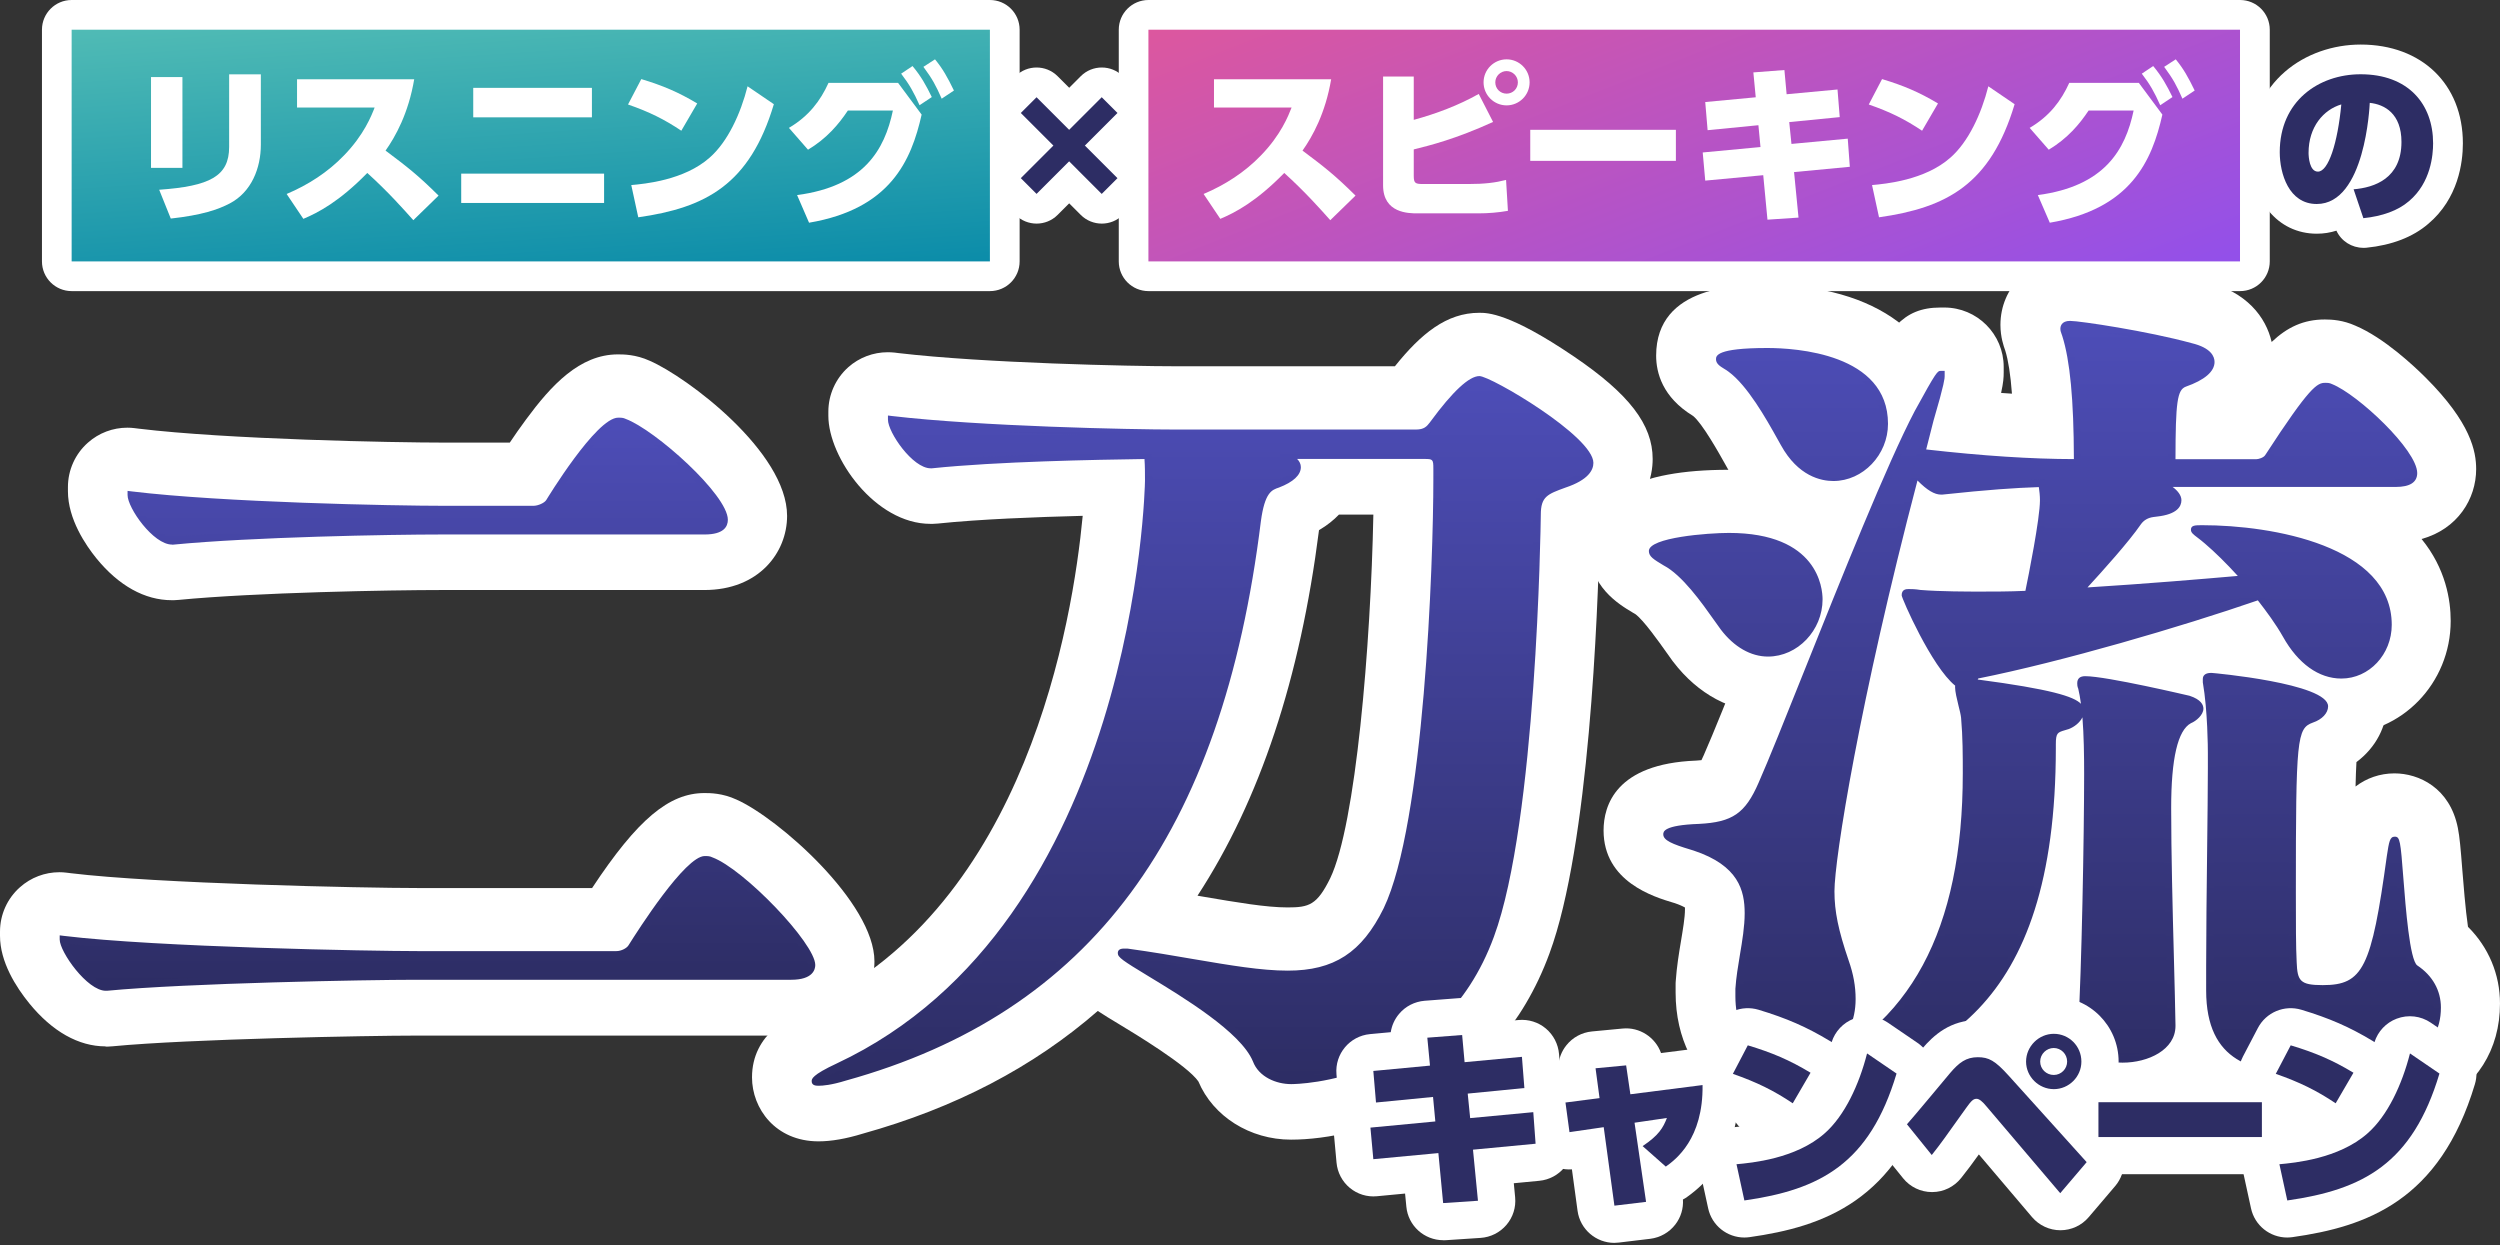 <svg width="500" height="249" viewBox="0 0 500 249" fill="none" xmlns="http://www.w3.org/2000/svg">
<rect x="0" y="0" width="500" height="249" fill="#333333" stroke="none"/>
<path d="M203.926 52.281V5.941C203.926 2.66 201.266 0 197.985 0L14.333 0C11.052 0 8.392 2.66 8.392 5.941V52.281C8.392 55.562 11.052 58.222 14.333 58.222L197.985 58.222C201.266 58.222 203.926 55.562 203.926 52.281Z" fill="white"/>
<path d="M34.177 49.667C31.771 49.667 29.587 48.212 28.667 45.939L26.35 40.176C26.023 39.374 25.889 38.513 25.934 37.666C24.909 36.597 24.285 35.156 24.285 33.567V15.417C24.285 12.135 26.944 9.476 30.226 9.476H36.509C38.291 9.476 39.88 10.248 40.965 11.496C42.034 9.951 43.831 8.941 45.851 8.941H52.193C55.475 8.941 58.134 11.6 58.134 14.883V28.933C58.134 36.493 54.629 42.865 48.762 45.954C45.138 47.84 40.846 48.984 34.845 49.638C34.623 49.667 34.415 49.667 34.192 49.667H34.177Z" fill="white"/>
<path d="M82.463 49.965C80.845 49.905 79.315 49.192 78.245 47.989L78.008 47.722C76.834 46.415 75.305 44.692 73.418 42.761C69.126 46.385 65.665 48.108 62.977 49.237C62.234 49.549 61.447 49.697 60.69 49.697C58.759 49.697 56.888 48.747 55.759 47.068L52.417 42.093C51.422 40.622 51.154 38.781 51.659 37.072C52.164 35.364 53.412 33.983 55.046 33.3C58.596 31.815 61.625 29.839 64.061 27.418H59.427C56.145 27.418 53.486 24.76 53.486 21.477V15.818C53.486 12.536 56.145 9.877 59.427 9.877H82.865C84.617 9.877 86.266 10.649 87.409 11.986C88.538 13.323 89.013 15.091 88.731 16.813C88.018 21.061 86.741 25.012 84.944 28.606C87.246 30.448 89.192 32.186 91.939 34.889C93.068 36.018 93.707 37.548 93.692 39.137C93.692 40.726 93.038 42.256 91.895 43.37L86.845 48.286C85.731 49.37 84.246 49.965 82.701 49.965C82.627 49.965 82.567 49.965 82.493 49.965H82.463Z" fill="white"/>
<path d="M92.238 46.533C88.956 46.533 86.297 43.875 86.297 40.592V34.725C86.297 31.517 88.837 28.903 92.015 28.785C90.069 27.804 88.718 25.799 88.718 23.467V17.571C88.718 14.288 91.376 11.63 94.659 11.63H118.393C121.676 11.63 124.334 14.288 124.334 17.571V23.467C124.334 25.799 122.997 27.819 121.037 28.785C124.215 28.903 126.755 31.517 126.755 34.725V40.592C126.755 43.875 124.097 46.533 120.814 46.533H92.238Z" fill="white"/>
<path d="M127.647 49.4C124.899 49.4 122.448 47.484 121.839 44.721L120.443 38.275C120.087 36.612 120.443 34.874 121.453 33.508C122.463 32.141 124.008 31.265 125.701 31.101C126.815 30.997 129.072 30.79 131.508 30.181C129.087 28.695 126.8 27.641 123.636 26.542C122.003 25.977 120.71 24.715 120.072 23.111C119.433 21.507 119.537 19.709 120.339 18.165L122.998 13.085C124.037 11.08 126.102 9.892 128.256 9.892C128.82 9.892 129.399 9.981 129.978 10.144C134.909 11.63 138.43 13.174 142.514 15.61C142.915 15.848 143.271 16.13 143.598 16.442C143.658 16.234 143.717 16.026 143.762 15.803C144.237 13.917 145.603 12.387 147.415 11.704C148.099 11.451 148.811 11.318 149.524 11.318C150.698 11.318 151.871 11.674 152.866 12.357L158.124 15.937C160.263 17.392 161.213 20.066 160.471 22.546C154.351 42.984 141.489 47.499 128.493 49.34C128.211 49.385 127.929 49.4 127.661 49.4H127.647Z" fill="white"/>
<path d="M161.795 50.484C159.463 50.484 157.295 49.103 156.344 46.904L153.953 41.379C153.211 39.671 153.314 37.711 154.235 36.092C154.859 34.993 155.795 34.146 156.909 33.626L153.3 29.497C152.141 28.16 151.621 26.393 151.904 24.64C152.186 22.888 153.225 21.358 154.755 20.467C157.295 18.967 158.944 17.08 160.265 14.14C161.231 12.016 163.34 10.649 165.687 10.649H175.92C176.217 10.337 176.544 10.055 176.915 9.817L179.202 8.288C180.212 7.604 181.371 7.278 182.515 7.278C182.723 7.278 182.945 7.278 183.153 7.307L183.792 6.891C184.787 6.253 185.901 5.941 187.015 5.941C188.738 5.941 190.446 6.684 191.604 8.109C193.52 10.441 194.679 12.506 196.134 15.521C197.441 18.194 196.565 21.417 194.085 23.066L191.634 24.7C191.07 25.071 190.446 25.353 189.807 25.517C187.297 35.661 181.713 47.202 162.79 50.41C162.464 50.469 162.122 50.499 161.795 50.499V50.484Z" fill="white"/>
<path d="M453.953 52.281V5.941C453.953 2.66 451.293 0 448.012 0L229.695 0C226.414 0 223.754 2.66 223.754 5.941V52.281C223.754 55.562 226.414 58.222 229.695 58.222L448.012 58.222C451.293 58.222 453.953 55.562 453.953 52.281Z" fill="white"/>
<path d="M265.866 49.965C264.247 49.905 262.717 49.192 261.648 47.989L261.41 47.722C260.237 46.415 258.707 44.692 256.821 42.761C252.528 46.385 249.068 48.108 246.379 49.237C245.637 49.549 244.85 49.697 244.092 49.697C242.161 49.697 240.29 48.747 239.161 47.068L235.819 42.093C234.824 40.622 234.557 38.781 235.062 37.072C235.567 35.364 236.814 33.983 238.448 33.3C241.998 31.815 245.028 29.839 247.464 27.418H242.83C239.547 27.418 236.889 24.76 236.889 21.477V15.818C236.889 12.536 239.547 9.877 242.83 9.877H266.267C268.019 9.877 269.668 10.649 270.812 11.986C271.941 13.323 272.416 15.091 272.134 16.813C271.421 21.061 270.143 25.012 268.346 28.606C270.648 30.448 272.594 32.186 275.342 34.889C276.471 36.018 277.109 37.548 277.094 39.137C277.094 40.726 276.441 42.256 275.297 43.37L270.247 48.286C269.133 49.37 267.648 49.965 266.104 49.965C266.029 49.965 265.97 49.965 265.896 49.965H265.866Z" fill="white"/>
<path d="M283.504 48.613C274.043 48.613 270.672 42.657 270.672 37.072V15.313C270.672 12.031 273.33 9.372 276.613 9.372H282.747C286.029 9.372 288.688 12.031 288.688 15.313V15.655C289.46 15.328 290.203 14.986 290.916 14.63C291.792 9.699 296.114 5.926 301.298 5.926C307.12 5.926 311.843 10.664 311.843 16.472C311.843 21.314 308.561 25.413 304.105 26.646C303.541 28.042 302.456 29.171 301.075 29.794C300.852 29.898 300.629 30.002 300.407 30.106C300.674 30.077 300.941 30.047 301.209 30.047C302.456 30.047 303.689 30.433 304.714 31.191C306.14 32.23 307.031 33.864 307.135 35.632L307.506 41.81C307.684 44.825 305.575 47.499 302.605 48.019C300.332 48.42 298.001 48.613 295.684 48.613H283.504Z" fill="white"/>
<path d="M335.176 20.021H306.05C302.769 20.021 300.109 22.681 300.109 25.962V32.171C300.109 35.452 302.769 38.112 306.05 38.112H335.176C338.457 38.112 341.117 35.452 341.117 32.171V25.962C341.117 22.681 338.457 20.021 335.176 20.021Z" fill="white"/>
<path d="M353.477 49.875C350.447 49.875 347.863 47.573 347.566 44.499L347.284 41.498L341.595 42.033C341.417 42.048 341.224 42.063 341.031 42.063C339.649 42.063 338.313 41.588 337.228 40.696C336.011 39.686 335.253 38.231 335.105 36.657L334.6 31.027C334.466 29.572 334.867 28.176 335.654 27.076C335.624 26.898 335.595 26.72 335.58 26.527L335.105 20.898C334.822 17.645 337.214 14.793 340.466 14.482L344.714 14.081C344.788 12.818 345.279 11.615 346.095 10.635C347.12 9.417 348.591 8.659 350.18 8.54L356.388 8.065C356.537 8.065 356.7 8.05 356.849 8.05C359.522 8.05 361.854 9.847 362.567 12.372L366.934 11.957C367.112 11.942 367.305 11.927 367.483 11.927C368.879 11.927 370.231 12.417 371.3 13.323C372.518 14.348 373.276 15.818 373.394 17.393L373.84 22.948C373.855 23.185 373.87 23.423 373.84 23.66C374.761 24.656 375.325 25.933 375.429 27.285L375.845 32.914C376.083 36.137 373.691 38.959 370.483 39.256L365.255 39.746L365.567 42.924C365.716 44.528 365.225 46.118 364.186 47.35C363.146 48.583 361.646 49.326 360.042 49.43L353.834 49.846C353.7 49.846 353.566 49.846 353.433 49.846L353.477 49.875Z" fill="white"/>
<path d="M375.791 49.4C373.043 49.4 370.593 47.484 369.984 44.721L368.588 38.275C368.231 36.612 368.588 34.874 369.598 33.508C370.608 32.141 372.152 31.265 373.845 31.101C374.959 30.997 377.217 30.79 379.653 30.181C377.232 28.695 374.945 27.641 371.781 26.542C370.147 25.977 368.855 24.715 368.216 23.111C367.578 21.507 367.682 19.709 368.484 18.165L371.142 13.085C372.182 11.08 374.246 9.892 376.4 9.892C376.964 9.892 377.544 9.981 378.123 10.144C383.054 11.63 386.574 13.174 390.658 15.61C391.059 15.848 391.416 16.13 391.743 16.442C391.802 16.234 391.862 16.026 391.906 15.803C392.381 13.917 393.748 12.387 395.56 11.704C396.243 11.451 396.956 11.318 397.669 11.318C398.842 11.318 400.016 11.674 401.011 12.357L406.269 15.937C408.407 17.392 409.358 20.066 408.615 22.546C402.496 42.984 389.634 47.499 376.638 49.34C376.356 49.385 376.073 49.4 375.806 49.4H375.791Z" fill="white"/>
<path d="M409.94 50.484C407.608 50.484 405.439 49.103 404.489 46.904L402.098 41.379C401.355 39.671 401.459 37.711 402.38 36.092C403.004 34.993 403.939 34.146 405.053 33.626L401.444 29.497C400.286 28.16 399.766 26.393 400.048 24.64C400.33 22.888 401.37 21.358 402.9 20.467C405.44 18.967 407.088 17.08 408.41 14.14C409.375 12.016 411.484 10.649 413.831 10.649H424.065C424.362 10.337 424.688 10.055 425.06 9.817L427.347 8.288C428.357 7.604 429.515 7.278 430.659 7.278C430.867 7.278 431.09 7.278 431.298 7.307L431.936 6.891C432.932 6.253 434.046 5.941 435.159 5.941C436.882 5.941 438.59 6.684 439.749 8.109C441.665 10.441 442.823 12.506 444.279 15.521C445.586 18.194 444.71 21.417 442.229 23.066L439.779 24.7C439.214 25.071 438.59 25.353 437.952 25.517C435.442 35.661 429.857 47.202 410.935 50.41C410.608 50.469 410.267 50.499 409.94 50.499V50.484Z" fill="white"/>
<path d="M472.659 49.563C470.357 49.563 468.247 48.227 467.282 46.132C466.079 46.519 464.772 46.741 463.361 46.741C455.504 46.741 450.023 40.028 450.023 30.433C450.023 16.293 461.148 8.912 472.139 8.912C484.363 8.912 492.576 16.858 492.576 28.666C492.576 32.498 491.67 39.686 485.655 44.766C482.58 47.41 478.407 49.029 473.268 49.548C473.075 49.563 472.867 49.578 472.674 49.578L472.659 49.563Z" fill="white"/>
<path d="M207.316 44.721C205.801 44.721 204.272 44.142 203.113 42.984L199.964 39.835C198.85 38.721 198.227 37.206 198.227 35.632C198.227 34.057 198.85 32.542 199.964 31.428L216.154 15.239C217.312 14.081 218.827 13.501 220.357 13.501C221.887 13.501 223.402 14.081 224.56 15.239L227.709 18.388C228.823 19.502 229.447 21.017 229.447 22.591C229.447 24.165 228.823 25.68 227.709 26.794L211.52 42.984C210.361 44.142 208.846 44.721 207.316 44.721Z" fill="white"/>
<path d="M220.357 44.721C218.842 44.721 217.312 44.142 216.154 42.984L199.964 26.794C198.85 25.68 198.227 24.165 198.227 22.591C198.227 21.017 198.85 19.502 199.964 18.388L203.113 15.239C204.272 14.081 205.786 13.501 207.316 13.501C208.846 13.501 210.361 14.081 211.52 15.239L227.709 31.428C228.823 32.542 229.447 34.057 229.447 35.632C229.447 37.206 228.823 38.721 227.709 39.835L224.56 42.984C223.402 44.142 221.887 44.721 220.357 44.721Z" fill="white"/>
<path d="M34.35 120.039C28.958 120.039 23.745 117.143 19.289 111.677C17.165 109.063 13.586 103.835 13.586 98.25V97.419C13.586 94.017 15.041 90.779 17.581 88.537C19.765 86.591 22.572 85.537 25.468 85.537C25.943 85.537 26.419 85.566 26.894 85.626L27.726 85.73C45.266 87.868 78.759 88.522 88.977 88.522H101.958C102.909 87.096 104.023 85.492 105.226 83.873C110.216 77.115 115.905 70.877 123.584 70.877C124.668 70.877 127.134 70.877 129.941 72.154C137.397 75.392 157.418 90.379 157.418 103.181C157.418 110.548 151.744 118.004 140.887 118.004H88.294C78.224 118.004 51.029 118.495 35.731 119.98C35.419 120.01 35.107 120.024 34.81 120.039C34.81 120.039 34.424 120.039 34.35 120.039Z" fill="white"/>
<path d="M21.105 209.274C15.729 209.274 10.456 206.303 5.882 200.704C3.193 197.407 0 192.387 0 187.158V186.327C0 182.925 1.456 179.687 3.995 177.445C6.179 175.499 8.986 174.444 11.882 174.444C12.357 174.444 12.833 174.474 13.308 174.534L14.14 174.638C31.205 176.717 72.688 177.608 83.546 177.608H118.419C127.509 163.855 133.821 158.612 140.891 158.612C141.99 158.612 144.471 158.612 147.307 159.919C155.61 163.602 174.889 180.519 174.889 192.283C174.889 199.649 169.155 207.12 158.194 207.12H83.04C74.099 207.12 37.755 207.789 22.516 209.259C22.204 209.289 21.893 209.304 21.581 209.319C21.581 209.319 21.195 209.319 21.12 209.319L21.105 209.274Z" fill="white"/>
<path d="M163.71 228.27C155.066 228.27 150.402 221.676 150.402 215.482C150.402 206.689 158.126 203.095 162.27 201.149C205.282 180.994 214.565 124.153 216.541 103.166C207.273 103.404 195.94 103.835 187.563 104.711C187.222 104.741 186.88 104.771 186.553 104.771C186.553 104.771 186.167 104.771 186.093 104.771C175.013 104.771 165.671 91.492 165.671 83.16V82.328C165.671 78.942 167.126 75.704 169.651 73.446C171.835 71.501 174.657 70.446 177.553 70.446C178.013 70.446 178.474 70.476 178.934 70.52L179.766 70.624C196.816 72.629 226.314 73.253 235.121 73.253H278.981C284.209 66.733 289.318 62.559 295.853 62.559C297.502 62.559 301.898 62.559 314.775 71.293C325.826 78.793 330.534 84.927 330.534 91.804C330.534 94.983 329.435 102.364 319.929 106.791C319.573 122.267 317.85 169.142 309.904 190.663C299.136 220.072 272.342 227.929 258.202 227.929C249.974 227.929 242.622 223.28 239.681 216.299C237.498 213.106 227.041 206.779 223.566 204.684C222.155 203.838 220.803 203.021 219.556 202.189C206.634 213.447 190.979 221.602 172.518 226.741C169.235 227.751 166.265 228.27 163.71 228.27ZM240.706 179.346C247.434 180.489 253.226 181.485 257.519 181.485C261.811 181.485 263.4 181.009 266.044 175.647C271.168 164.968 274.154 129.055 274.673 102.914H267.797C266.742 104.013 265.435 105.068 263.801 106.033C260.029 135.709 251.979 160.008 239.503 179.138C239.919 179.212 240.32 179.271 240.706 179.346Z" fill="white"/>
<path d="M366.594 107.325C357.98 107.325 350.375 102.469 345.697 94.017L345.014 92.799C343.87 90.75 340.439 84.616 338.597 83.175L338.568 83.16C332.493 79.432 331.23 74.56 331.23 71.129C331.23 56.975 347.88 56.975 353.361 56.975C375.253 56.975 389.393 67.594 389.393 84.022C389.393 96.869 379.16 107.34 366.594 107.34V107.325Z" fill="white"/>
<path d="M353.522 142.437C346.304 142.437 339.605 138.858 334.659 132.382C334.615 132.337 334.585 132.278 334.54 132.233C334.124 131.669 333.649 131.001 333.129 130.258C331.897 128.52 328.659 123.931 327.04 122.802C326.876 122.713 326.713 122.624 326.55 122.52C323.713 120.826 317.816 117.292 317.816 109.464C317.816 99.171 327.203 93.958 345.709 93.958C369.875 93.958 376.321 109.791 376.321 119.133C376.321 131.981 366.087 142.452 353.522 142.452V142.437Z" fill="white"/>
<path d="M461.069 225.731C434.795 225.731 429.27 210.284 429.27 197.332V192.416C429.27 185.762 429.374 176.999 429.463 169.261V169.097C429.537 162.636 429.612 156.695 429.612 152.893V149.833C429.612 147.323 429.433 141.561 428.78 137.729C428.676 137.12 428.616 136.511 428.602 135.902C428.602 135.902 428.602 135.144 428.602 135.07C428.602 127.584 434.468 121.94 442.251 121.94C443.528 121.94 450.301 122.653 456.198 123.767C462.554 124.97 477.437 127.777 477.437 140.506C477.437 145.259 475.135 149.551 471.288 152.418C471.213 153.74 471.154 155.388 471.109 157.304C473.293 155.626 475.996 154.675 478.892 154.675C483.749 154.675 489.987 157.542 491.576 165.607C491.933 167.434 492.126 169.632 492.467 174.028C492.646 176.227 493.091 181.989 493.596 185.361C497.71 189.46 499.998 194.867 499.998 200.704C499.998 209.957 495.349 217.309 486.898 221.408C480.853 224.349 472.639 225.716 461.084 225.716L461.069 225.731Z" fill="white"/>
<path d="M357.935 229.622C351.222 229.622 345.801 225.122 344.672 219.017C339.102 214.799 335.122 207.878 335.122 198.506V196.976C335.122 196.709 335.122 196.441 335.152 196.174C335.345 193.352 335.79 190.649 336.191 188.257C336.577 185.911 336.993 183.519 336.993 181.886C336.993 181.737 336.993 181.618 336.993 181.499C336.637 181.292 335.983 180.98 334.944 180.623L334.691 180.549C330.815 179.39 320.715 176.36 320.715 166.097C320.715 161.136 323.121 152.745 339.221 152.121C339.667 152.091 340.023 152.061 340.29 152.032C340.424 151.779 340.573 151.453 340.751 151.037C342.652 146.744 345.875 138.664 349.618 129.307L349.737 129.025C357.252 110.236 366.594 86.858 372.372 75.882C372.402 75.823 372.431 75.763 372.461 75.704C377.645 66.243 380.244 61.505 388.116 61.505H388.858C395.423 61.505 400.74 66.822 400.74 73.387V74.471C400.74 75.481 400.681 76.476 400.22 78.585C400.948 78.645 401.676 78.689 402.389 78.734C402.107 74.961 401.661 72.095 401.067 70.164L401.022 70.03C400.77 69.317 400.087 67.461 400.087 64.98C400.087 57.42 406.147 51.509 413.9 51.509C417.449 51.509 432.168 53.871 441.139 56.321C449.338 58.326 453.199 63.436 454.328 68.397C457.447 65.441 460.715 63.896 464.963 63.896C466.433 63.896 468.616 64.03 471.097 65.144C476.815 67.565 482.83 73.224 485.177 75.57C494.192 84.586 495.232 90.304 495.232 93.824C495.232 99.795 491.504 105.81 484.315 107.801C489.143 113.712 490.138 119.995 490.138 124.183C490.138 136.659 480.29 146.819 468.186 146.819C462.393 146.819 456.972 144.591 452.472 140.491C452.472 140.655 452.472 140.818 452.472 140.981C452.472 146.165 449.605 150.339 446.07 152.923C446.026 154.928 446.026 157.75 446.026 160.839C446.026 169.677 446.323 181.321 446.56 190.664V191.406C446.709 196.248 446.813 200.645 446.872 204.046C446.872 204.105 446.872 204.417 446.872 204.417C446.872 215.393 437.218 223.651 424.415 223.651C414.048 223.651 406.132 217.859 404.142 209.378C393.314 220.547 378.907 225.582 363.951 228.775C362.346 229.162 360.074 229.592 357.92 229.592L357.935 229.622Z" fill="white"/>
<path d="M197.98 5.941H14.328V52.281H197.98V5.941Z" fill="url(#paint0_linear_2016_1724)"/>
<path d="M36.486 33.567H30.203V15.418H36.486V33.567ZM52.17 28.919C52.17 33.627 50.299 38.395 45.962 40.682C43.615 41.915 40.362 43.029 34.154 43.712L31.837 37.949C41.937 37.236 45.828 35.261 45.828 29.394V14.868H52.17V28.919Z" fill="white"/>
<path d="M82.845 15.833C81.686 22.695 79.087 27.329 77.112 30.121C81.478 33.389 83.662 35.097 87.716 39.122L82.666 44.038C80.691 41.825 77.617 38.35 73.458 34.592C67.829 40.355 63.596 42.538 60.67 43.771L57.328 38.795C61.62 36.983 65.586 34.428 68.794 31.087C72.79 26.987 74.29 23.14 74.928 21.507H59.407V15.848H82.845V15.833Z" fill="white"/>
<path d="M120.818 34.726V40.592H92.242V34.726H120.818ZM118.383 17.571V23.467H94.648V17.571H118.383Z" fill="white"/>
<path d="M136.281 26.156C132.864 23.869 129.909 22.398 125.602 20.898L128.26 15.818C132.553 17.11 135.701 18.447 139.444 20.69L136.266 26.141L136.281 26.156ZM126.255 37.013C128.884 36.776 136.83 36.062 141.939 31.518C145.519 28.384 148.118 22.784 149.514 17.259L154.772 20.839C149.96 36.909 141.167 41.543 127.651 43.459L126.255 37.013Z" fill="white"/>
<path d="M159.404 39.018C172.771 37.251 176.93 29.973 178.579 22.101H169.578C167.736 24.863 165.39 27.656 161.602 29.943L157.785 25.576C161.78 23.23 164.097 20.125 165.702 16.576H179.618L184.327 22.918C182.247 32.127 178.089 41.781 161.81 44.543L159.419 39.018H159.404ZM182.5 13.204C184.238 15.284 185.233 17.096 186.361 19.413L183.911 21.046C182.723 18.388 181.891 16.917 180.227 14.734L182.515 13.204H182.5ZM187 11.867C188.574 13.783 189.495 15.447 190.787 18.105L188.337 19.739C187.178 17.11 186.495 15.818 184.683 13.368L187 11.867Z" fill="white"/>
<path d="M448.001 5.941H229.684V52.281H448.001V5.941Z" fill="url(#paint1_linear_2016_1724)"/>
<path d="M266.235 15.833C265.077 22.695 262.478 27.329 260.502 30.121C264.869 33.389 267.052 35.097 271.107 39.122L266.057 44.038C264.082 41.825 261.007 38.35 256.849 34.592C251.219 40.355 246.987 42.538 244.061 43.771L240.719 38.795C245.011 36.983 248.977 34.428 252.185 31.087C256.18 26.987 257.68 23.14 258.319 21.507H242.798V15.848H266.235V15.833Z" fill="white"/>
<path d="M282.751 23.972C287.252 22.74 291.692 21.076 295.747 18.789L298.614 24.388C291.143 27.804 286.034 29.067 282.751 29.884V35.171C282.751 36.701 283.093 36.805 284.727 36.805H293.668C296.935 36.805 299.059 36.538 301.213 35.988L301.584 42.167C299.639 42.508 297.663 42.672 295.688 42.672H283.509C281.771 42.672 276.617 42.672 276.617 37.072V15.313H282.751V23.972ZM305.921 16.472C305.921 19.026 303.842 21.076 301.317 21.076C298.792 21.076 296.713 19.026 296.713 16.472C296.713 13.917 298.792 11.867 301.317 11.867C303.842 11.867 305.921 13.917 305.921 16.472ZM299.059 16.472C299.059 17.734 300.054 18.729 301.317 18.729C302.579 18.729 303.575 17.734 303.575 16.472C303.575 15.209 302.52 14.214 301.317 14.214C300.114 14.214 299.059 15.209 299.059 16.472Z" fill="white"/>
<path d="M335.177 25.963V32.171H306.051V25.963H335.177Z" fill="white"/>
<path d="M367.5 17.868L367.946 23.423L357.846 24.418L358.292 28.785L369.55 27.73L369.966 33.359L358.812 34.414L359.703 43.518L353.494 43.934L352.648 35.038L341.048 36.122L340.543 30.493L352.098 29.408L351.682 25.042L341.523 26.037L341.048 20.408L351.148 19.457L350.672 14.481L356.881 14.006L357.326 18.848L367.53 17.898L367.5 17.868Z" fill="white"/>
<path d="M384.433 26.156C381.017 23.869 378.061 22.398 373.754 20.898L376.412 15.818C380.705 17.11 383.854 18.447 387.596 20.69L384.418 26.141L384.433 26.156ZM374.407 37.013C377.036 36.776 384.982 36.062 390.092 31.518C393.671 28.384 396.27 22.784 397.666 17.259L402.924 20.839C398.112 36.909 389.319 41.543 375.804 43.459L374.407 37.013Z" fill="white"/>
<path d="M407.553 39.018C420.92 37.251 425.079 29.973 426.727 22.101H417.727C415.885 24.863 413.538 27.656 409.751 29.943L405.934 25.576C409.929 23.23 412.246 20.125 413.85 16.576H427.767L432.475 22.918C430.396 32.127 426.237 41.781 409.959 44.543L407.567 39.018H407.553ZM430.633 13.204C432.371 15.284 433.366 17.096 434.495 19.413L432.044 21.046C430.856 18.388 430.024 16.917 428.361 14.734L430.648 13.204H430.633ZM435.149 11.867C436.723 13.783 437.644 15.447 438.936 18.105L436.485 19.739C435.327 17.11 434.644 15.818 432.832 13.368L435.149 11.867Z" fill="white"/>
<path d="M470.713 37.859C474.946 37.518 480.292 35.647 480.292 28.384C480.292 22.725 476.921 20.883 473.95 20.571C473.921 21.254 473.03 40.8 463.346 40.8C457.746 40.8 455.949 34.696 455.949 30.433C455.949 20.229 463.732 14.853 472.124 14.853C481.644 14.853 486.62 20.794 486.62 28.666C486.62 30.983 486.174 36.538 481.807 40.221C479.594 42.137 476.416 43.251 472.673 43.637L470.727 37.874L470.713 37.859ZM461.712 30.567C461.712 31.354 461.89 34.325 463.583 34.325C465.692 34.325 467.534 28.591 468.262 20.883C464.712 21.938 461.712 25.354 461.712 30.567Z" fill="#2D2D64"/>
<path d="M162.31 192.998C162.31 194.023 161.464 195.211 158.241 195.211H83.084C73.251 195.211 37.114 195.895 21.34 197.41H21.176C17.953 197.41 12.695 190.117 12.695 187.904C30.846 190.102 73.43 190.963 83.604 190.963H123.306C124.494 190.963 125.846 190.28 126.366 189.434C128.059 186.716 137.565 171.967 140.952 171.967C141.457 171.967 141.798 171.967 142.14 172.13C148.586 174.506 162.325 189.27 162.325 192.998H162.31ZM144.828 103.94C144.828 105.128 143.982 106.138 140.922 106.138H88.327C78.494 106.138 50.333 106.643 34.544 108.173H34.381C31.158 108.173 26.241 101.222 26.241 99.009C44.392 101.222 78.836 101.89 89.01 101.89H106.656C107.844 101.89 109.374 101.207 109.879 100.36C111.409 97.642 120.232 84.245 123.618 84.245C124.123 84.245 124.465 84.245 124.806 84.408C130.748 86.621 144.828 99.335 144.828 103.91V103.94Z" fill="url(#paint2_linear_2016_1724)"/>
<path d="M21.161 198.153C17.433 198.153 11.938 190.355 11.938 187.904V187.072L12.769 187.176C31.306 189.434 74.276 190.221 83.589 190.221H123.291C124.212 190.221 125.341 189.672 125.712 189.048C127.584 186.062 137.045 171.209 140.936 171.209C141.486 171.209 141.961 171.209 142.451 171.462C148.749 173.779 163.053 188.691 163.053 192.999C163.053 193.89 162.577 195.954 158.24 195.954H83.084C73.697 195.954 37.307 196.623 21.399 198.153H21.161ZM13.631 188.766C14.581 191.291 18.71 196.667 21.161 196.667H21.325C37.203 195.123 73.667 194.469 83.069 194.469H158.225C160.305 194.469 161.553 193.92 161.553 192.999C161.553 189.597 148.051 175.116 141.857 172.828C141.605 172.709 141.397 172.709 140.922 172.709C138.798 172.709 132.143 181.532 126.96 189.835C126.321 190.904 124.732 191.706 123.276 191.706H83.574C74.409 191.706 32.732 190.934 13.616 188.766H13.631ZM34.395 108.916C30.652 108.916 25.513 101.593 25.513 99.009V98.177L26.345 98.281C44.406 100.479 78.613 101.163 89.025 101.163H106.67C107.621 101.163 108.898 100.583 109.255 100.004C109.344 99.856 119.236 83.532 123.633 83.532C124.182 83.532 124.657 83.532 125.148 83.785C131.015 85.968 145.571 98.95 145.571 103.955C145.571 105.307 144.769 106.896 140.922 106.896H88.327C78.078 106.896 50.333 107.401 34.618 108.931H34.38L34.395 108.916ZM27.192 99.871C28.098 102.336 31.959 107.431 34.395 107.431H34.559C50.258 105.901 78.063 105.396 88.342 105.396H140.936C144.1 105.396 144.1 104.297 144.1 103.94C144.1 99.841 130.406 87.29 124.568 85.121C124.316 85.003 124.108 85.003 123.633 85.003C120.944 85.003 112.671 96.945 110.532 100.747C109.819 101.935 107.977 102.648 106.656 102.648H89.01C78.761 102.648 45.565 101.994 27.177 99.885L27.192 99.871Z" fill="url(#paint3_linear_2016_1724)"/>
<path d="M256.059 91.048C258.094 91.39 259.46 92.4 259.46 93.424C259.46 94.776 257.767 95.964 255.554 96.811C254.024 97.316 252.331 97.836 251.484 104.104C244.355 161.778 221.63 200.797 169.035 215.382C166.317 216.229 164.624 216.407 163.777 216.407C163.272 216.407 163.094 216.407 163.094 216.244C163.094 215.739 165.129 214.55 167.668 213.362C224.496 186.731 229.754 107.163 229.754 96.142C229.754 94.271 229.754 92.578 229.591 91.048C218.733 91.211 199.395 91.553 186.339 92.919H186.175C183.116 92.919 178.378 86.132 178.378 83.933C195.681 85.968 225.536 86.651 235.205 86.651H283.211C285.245 86.651 285.929 85.805 286.597 84.958C287.102 84.275 293.043 75.972 295.925 75.972C298.138 75.972 317.982 87.84 317.982 92.593C317.982 94.123 316.452 95.652 312.887 96.841C309.159 98.192 307.451 98.876 307.451 102.945C307.287 116.179 305.758 166.397 298.123 187.087C288.617 213.035 264.704 216.095 258.257 216.095C255.376 216.095 252.316 214.743 251.306 212.025C247.578 203.039 224.333 192.182 224.333 190.652C224.333 190.489 224.496 190.489 224.838 190.489H225.521C238.919 192.36 249.271 194.9 257.589 194.9C265.907 194.9 272.516 192.018 277.433 182.008C285.75 164.704 287.444 110.936 287.444 95.831V93.796C287.444 91.583 287.102 91.078 284.904 91.078H256.059V91.048Z" fill="url(#paint4_linear_2016_1724)"/>
<path d="M163.762 217.15C163.272 217.15 162.336 217.15 162.336 216.244C162.336 215.813 162.336 215.026 167.341 212.694C227.318 184.577 228.997 97.019 228.997 96.142C228.997 94.598 228.997 93.127 228.893 91.805C219 91.954 199.528 92.296 186.383 93.662H186.131C182.521 93.662 177.59 86.473 177.59 83.933V83.102L178.422 83.206C195.993 85.27 226.16 85.909 235.161 85.909H283.166C284.844 85.909 285.349 85.285 285.973 84.483L286.092 84.32C290.533 78.274 293.83 75.215 295.88 75.215C298.152 75.215 318.679 87.26 318.679 92.578C318.679 93.989 317.714 95.979 313.08 97.524C309.5 98.831 308.163 99.306 308.163 102.93C308.134 105.44 307.287 164.303 298.791 187.325C288.112 216.481 259.445 216.823 258.227 216.823C255.272 216.823 251.751 215.412 250.578 212.263C248.157 206.426 236.616 199.445 229.739 195.271C224.496 192.093 223.56 191.469 223.56 190.622C223.56 190.013 223.976 189.716 224.808 189.716H225.491C230.348 190.385 234.804 191.142 238.725 191.825C245.974 193.058 252.242 194.127 257.544 194.127C266.812 194.127 272.368 190.518 276.734 181.651C284.844 164.778 286.671 112.704 286.671 95.801V93.766C286.671 91.88 286.582 91.79 284.874 91.79H259.43C259.906 92.266 260.173 92.83 260.173 93.424C260.173 94.999 258.658 96.41 255.791 97.509C254.366 97.984 252.969 98.445 252.182 104.208C244.429 166.991 218.065 202.549 169.198 216.11C166.287 217.016 164.534 217.15 163.747 217.15H163.762ZM230.259 90.29L230.333 90.959C230.512 92.533 230.512 94.271 230.512 96.128C230.512 97.019 228.803 185.513 167.995 214.016C166.673 214.639 165.693 215.159 165.009 215.56C165.886 215.442 167.133 215.189 168.812 214.669C217.04 201.287 243.062 166.13 250.741 104C251.573 97.806 253.222 96.796 255.272 96.113C257.396 95.296 258.703 94.256 258.703 93.409C258.703 92.919 257.737 92.073 255.925 91.761L256.044 90.29H284.889C287.696 90.29 288.171 91.36 288.171 93.751V95.786C288.171 112.778 286.315 165.149 278.086 182.29C273.437 191.751 267.496 195.598 257.574 195.598C252.138 195.598 245.825 194.514 238.502 193.266C234.789 192.627 230.616 191.914 226.174 191.291C227.244 192.018 228.907 193.014 230.526 193.994C238.027 198.539 249.36 205.386 251.989 211.713C252.925 214.224 255.806 215.323 258.257 215.323C259.43 215.323 287.102 214.996 297.425 186.805C305.831 164.006 306.678 105.396 306.708 102.915C306.708 98.266 308.936 97.464 312.619 96.128C315.545 95.147 317.224 93.855 317.224 92.578C317.224 88.508 298.152 76.789 295.91 76.7C294.781 76.7 291.929 78.928 287.31 85.211L287.176 85.404C286.463 86.295 285.587 87.394 283.195 87.394H235.19C226.338 87.394 197.033 86.77 179.283 84.795C180.145 87.305 183.977 92.192 186.175 92.192H186.339C199.781 90.795 219.906 90.484 229.591 90.32H230.259V90.29Z" fill="url(#paint5_linear_2016_1724)"/>
<path d="M363.78 119.877C363.78 125.477 359.205 130.572 353.606 130.572C350.724 130.572 347.501 129.042 344.783 125.477C342.407 122.254 337.654 114.783 333.079 112.421C331.386 111.411 330.539 110.891 330.539 110.223C330.539 108.871 338.515 107.342 345.808 107.342C363.112 107.342 363.795 117.857 363.795 119.892L363.78 119.877ZM416.018 142.276C416.018 143.464 414.83 144.652 413.479 145.157C411.444 145.84 410.419 145.662 410.419 148.885V149.569C410.419 200.128 389.209 211.312 361.226 217.254C359.874 217.595 358.686 217.759 358.002 217.759C357.497 217.759 357.156 217.595 357.156 217.417C357.156 216.912 358.181 216.229 360.542 215.219C382.079 206.396 393.278 187.399 393.278 154.663C393.278 151.098 393.278 147.37 392.937 143.464C392.773 141.934 391.749 138.889 391.749 137.359C391.749 137.196 391.912 137.018 391.912 136.854C387.337 133.795 381.054 119.387 381.054 119.046C381.054 118.541 381.218 118.541 381.738 118.541C382.257 118.541 382.926 118.541 383.951 118.704C388.02 119.046 393.783 119.046 396.16 119.046C398.878 119.046 402.101 119.046 405.666 118.882C406.008 117.352 408.726 104.118 408.726 100.049C408.726 98.861 408.562 97.672 408.384 96.662C403.126 96.826 397.868 97.167 388.362 98.192H388.199C386.669 98.192 384.812 96.499 383.104 94.627C371.058 140.256 366.142 172.16 366.142 178.264C366.142 182.512 366.989 186.404 369.023 192.345C370.033 195.227 370.375 197.603 370.375 199.816C370.375 208.297 363.765 212.025 359.012 212.025C353.413 212.025 347.813 207.956 347.813 199.296V197.766C348.155 192.85 349.685 187.414 349.685 182.661C349.685 177.061 347.65 172.308 338.99 169.427C337.966 169.085 333.391 167.897 333.391 166.887C333.391 166.382 335.084 165.699 339.837 165.535C346.447 165.194 349.506 163.501 352.388 156.876C358.151 143.82 375.291 98.356 383.609 82.582C386.491 77.324 387.857 74.947 388.184 74.947V75.289C388.184 76.135 387.337 79.359 385.986 83.933L384.292 90.558C397.526 92.088 407.359 92.593 414.994 92.593H415.499C415.499 78.349 414.474 71.219 413.122 66.971C412.959 66.466 412.781 66.124 412.781 65.783C412.781 65.1 413.286 64.936 413.969 64.936C415.84 64.936 429.401 66.971 438.06 69.348C440.942 70.031 442.13 71.219 442.13 72.407C442.13 73.937 440.259 75.467 436.872 76.64C434.674 77.487 434.332 79.864 434.332 92.593H451.295C451.8 92.593 453.166 92.251 453.671 91.404C462.494 77.829 463.845 77.324 465.034 77.324C465.375 77.324 465.717 77.324 466.058 77.487C471.153 79.522 482.679 90.543 482.679 94.627C482.679 95.816 481.832 96.662 479.114 96.662H431.451L432.639 97.167C434.169 97.85 435.521 99.039 435.521 100.049C435.521 101.237 434.332 102.247 431.287 102.589C428.911 102.93 428.748 102.752 427.559 104.46C425.346 107.683 420.43 113.283 415.677 118.377C427.039 117.694 439.59 116.684 449.096 115.837C446.378 112.778 443.838 110.238 441.462 108.203C440.11 107.015 438.922 106.332 438.922 105.99C438.922 105.827 439.427 105.827 440.452 105.827C451.651 105.827 477.599 108.886 477.599 125.002C477.599 130.601 473.351 135.013 468.272 135.013C464.544 135.013 460.474 132.814 457.251 127.037C455.721 124.318 453.686 121.615 451.829 119.239C435.714 124.838 411.622 131.79 395.506 135.013C395.001 135.176 394.823 135.859 394.318 136.542C413.998 139.082 416.033 140.79 416.033 142.305L416.018 142.276ZM376.836 84.765C376.836 90.706 372.083 95.459 366.662 95.459C363.275 95.459 359.532 93.588 356.829 88.671C354.794 85.107 350.546 76.967 346.135 73.744C345.288 73.061 343.937 72.556 343.937 71.873C343.937 70.343 352.759 70.343 353.442 70.343C357.349 70.343 376.851 70.684 376.851 84.765H376.836ZM433.501 161.614C433.501 175.19 434.184 194.692 434.347 205.044V205.208C434.347 209.456 429.253 211.817 424.514 211.817C420.281 211.817 416.375 209.946 416.375 205.876V205.371C417.058 194.35 417.563 167.199 417.563 154.812C417.563 148.365 417.4 141.756 416.375 137.508C416.212 137.166 416.212 136.825 416.212 136.661C416.212 136.156 416.375 135.978 417.058 135.978C421.128 135.978 437.08 139.706 437.749 139.884C439.278 140.389 439.947 141.073 439.947 141.756C439.947 142.602 438.759 143.627 437.912 143.969C434.971 145.553 433.501 151.435 433.501 161.614ZM461.142 213.867C448.933 213.867 441.967 210.481 441.967 198.093V193.177C441.967 181.131 442.308 162.134 442.308 153.653V150.593C442.308 147.875 442.145 141.266 441.284 136.349V135.844C441.284 135.503 441.447 135.339 442.308 135.339C444.507 135.339 464.87 137.879 464.87 141.281C464.87 142.291 463.86 143.315 462.33 143.82C458.602 145.172 458.424 146.88 458.424 178.591C458.424 184.354 458.424 189.449 458.587 192.508C458.751 196.578 459.612 197.766 464.529 197.766C473.351 197.766 475.045 193.518 478.104 171.298C478.446 169.1 478.609 168.075 478.951 168.075C479.976 168.075 480.139 191.662 483.021 193.697C486.08 195.732 487.432 198.613 487.432 201.494C487.432 210.481 478.951 213.882 461.142 213.882V213.867Z" fill="url(#paint6_linear_2016_1724)"/>
<path d="M358.009 218.501C356.91 218.501 356.42 217.952 356.42 217.417C356.42 216.496 357.43 215.753 360.267 214.535C381.997 205.638 392.557 186.047 392.557 154.663C392.557 151.098 392.557 147.4 392.216 143.538C392.156 142.959 391.934 142.053 391.696 141.117C391.369 139.751 391.013 138.34 391.013 137.374C391.013 137.285 391.013 137.211 391.042 137.137C386.319 133.349 380.333 119.64 380.333 119.06C380.333 117.813 381.299 117.813 381.759 117.813C382.294 117.813 383.007 117.813 384.091 117.991C388.072 118.318 393.76 118.318 396.182 118.318C398.811 118.318 401.766 118.318 405.079 118.169C405.702 115.169 407.99 103.702 407.99 100.049C407.99 99.143 407.886 98.237 407.767 97.42C402.895 97.583 397.815 97.925 388.458 98.92H388.205C386.898 98.92 385.413 98.043 383.497 96.098C371.912 140.226 366.891 171.803 366.891 178.25C366.891 182.29 367.664 186.047 369.728 192.092C370.679 194.796 371.124 197.246 371.124 199.801C371.124 208.743 364.039 212.753 359.019 212.753C353.271 212.753 347.077 208.535 347.077 199.281V197.752C347.226 195.509 347.612 193.206 347.983 190.964C348.459 188.156 348.934 185.26 348.934 182.646C348.934 178.131 347.731 173.11 338.76 170.125C338.611 170.08 338.373 170.006 338.091 169.917C334.497 168.833 332.655 168.075 332.655 166.872C332.655 166.367 332.655 165.03 339.814 164.778C346.498 164.436 349.053 162.669 351.711 156.564C353.687 152.093 356.999 143.82 360.831 134.225C368.243 115.689 377.467 92.622 382.947 82.21C387.344 74.175 387.492 74.175 388.191 74.175H388.933V75.259C388.933 75.586 388.933 76.581 386.705 84.126L385.235 89.889C396.612 91.181 406.282 91.805 414.778 91.82C414.748 79.908 414.005 72.066 412.446 67.179L412.327 66.837C412.193 66.481 412.074 66.154 412.074 65.768C412.074 65.293 412.267 64.179 414.005 64.179C415.936 64.179 429.586 66.228 438.29 68.62C442.3 69.57 442.909 71.382 442.909 72.392C442.909 74.308 440.919 76.016 437.146 77.338C435.468 77.992 435.111 80.324 435.097 91.835H451.316C451.673 91.835 452.727 91.553 453.054 91.003C461.981 77.264 463.436 76.566 465.055 76.566C465.441 76.566 465.917 76.566 466.407 76.819C471.576 78.883 483.443 90.008 483.443 94.612C483.443 96.454 481.988 97.39 479.136 97.39H434.532C435.527 98.133 436.285 99.068 436.285 100.034C436.285 101.281 435.438 102.871 431.383 103.316L430.685 103.405C429.596 103.554 428.759 104.039 428.175 104.861C425.769 108.366 420.57 114.144 417.496 117.486C428.933 116.773 440.652 115.793 447.558 115.184C445.241 112.644 443.043 110.475 440.993 108.723C440.459 108.247 439.954 107.876 439.538 107.549C438.632 106.866 438.186 106.525 438.186 105.945C438.186 105.039 439.048 105.039 440.459 105.039C454.539 105.039 478.349 109.228 478.349 124.957C478.349 130.883 473.833 135.711 468.278 135.711C463.763 135.711 459.619 132.74 456.604 127.363C455.163 124.809 453.277 122.269 451.569 120.07C436.3 125.343 412.371 132.354 395.647 135.696C395.647 135.696 395.617 135.8 395.543 135.904C410.188 137.835 414.792 139.305 416.189 140.761C416.04 139.676 415.877 138.666 415.654 137.76C415.446 137.3 415.446 136.854 415.446 136.661C415.446 135.711 415.981 135.235 417.035 135.235C421.343 135.235 437.755 139.127 437.919 139.157C440.221 139.914 440.681 140.983 440.681 141.741C440.681 142.974 439.226 144.221 438.186 144.637C435.552 146.053 434.235 151.702 434.235 161.585C434.235 170.496 434.517 181.77 434.785 191.721C434.918 196.816 435.037 201.45 435.097 205V205.178C435.097 209.961 429.645 212.53 424.521 212.53C419.13 212.53 415.639 209.901 415.639 205.846V205.341C416.322 194.291 416.827 167.065 416.827 154.782C416.827 151.024 416.768 146.999 416.486 143.464C415.966 144.533 414.852 145.395 413.753 145.811C413.456 145.915 413.203 145.989 412.965 146.048C411.525 146.479 411.168 146.583 411.168 148.841V149.524C411.168 202.905 386.572 212.59 361.381 217.937C360.074 218.263 358.796 218.457 358.009 218.457V218.501ZM381.952 119.268C382.858 121.585 388.413 133.601 392.364 136.23L392.691 136.453V136.854C392.691 137.122 392.587 137.315 392.528 137.448C392.528 138.161 392.854 139.543 393.151 140.761C393.389 141.756 393.627 142.692 393.701 143.39C394.043 147.34 394.043 151.069 394.043 154.663C394.043 186.731 383.185 206.767 360.846 215.917C359.747 216.392 359.064 216.734 358.618 217.001C359.212 216.942 360.044 216.808 361.054 216.555C391.859 210.02 409.683 196.964 409.683 149.583V148.9C409.683 145.692 410.708 145.231 412.535 144.682C412.758 144.622 412.995 144.548 413.248 144.459C414.377 144.028 415.283 143.078 415.283 142.276C415.283 140.731 408.391 139.082 394.221 137.24L392.958 137.077L393.716 136.052C393.879 135.844 393.998 135.622 394.102 135.443C394.369 134.983 394.667 134.478 395.261 134.27C412.178 130.883 436.374 123.769 451.569 118.496L452.074 118.318L452.4 118.734C454.227 121.066 456.307 123.813 457.896 126.635C460.629 131.537 464.313 134.225 468.278 134.225C473.016 134.225 476.863 130.066 476.863 124.957C476.863 110.475 454.183 106.569 440.637 106.525C441.038 106.822 441.483 107.178 441.959 107.594C444.335 109.644 446.934 112.228 449.653 115.288L450.633 116.387L449.162 116.521C442.196 117.144 428.606 118.303 415.728 119.06L413.872 119.164L415.134 117.798C420.719 111.812 425.026 106.777 426.942 103.97C428.145 102.247 428.591 102.128 430.477 101.89L431.19 101.801C433.492 101.549 434.785 100.88 434.785 99.989C434.785 99.454 433.804 98.43 432.349 97.791L427.848 95.86H479.136C481.958 95.86 481.958 94.924 481.958 94.568C481.958 90.959 470.803 80.131 465.798 78.126C465.56 78.007 465.367 78.007 465.055 78.007C464.134 78.007 462.56 79.061 454.316 91.746C453.633 92.875 451.97 93.276 451.316 93.276H433.611V92.533C433.611 79.789 433.864 76.952 436.626 75.898C440.162 74.665 441.409 73.254 441.409 72.348C441.409 71.442 440.102 70.536 437.904 70.016C429.452 67.699 415.817 65.619 413.99 65.619C413.619 65.619 413.53 65.679 413.53 65.679C413.545 65.842 413.619 66.035 413.708 66.273L413.842 66.674C415.491 71.828 416.248 80.042 416.248 92.518V93.261H415C406.178 93.261 396.107 92.592 384.21 91.226L383.363 91.122L385.265 83.681C385.977 81.289 386.453 79.566 386.78 78.334C385.963 79.774 385.012 81.497 384.255 82.864C378.818 93.187 369.609 116.224 362.213 134.73C358.38 144.325 355.053 152.628 353.078 157.114C350.196 163.708 347.122 165.832 339.888 166.204C336.487 166.323 335.017 166.694 334.422 166.917C335.031 167.288 336.398 167.793 338.522 168.432C338.834 168.521 339.071 168.595 339.235 168.655C349.157 171.967 350.434 177.834 350.434 182.587C350.434 185.32 349.944 188.275 349.454 191.142C349.082 193.34 348.711 195.613 348.563 197.737V199.207C348.563 207.48 353.821 211.193 359.019 211.193C363.431 211.193 369.639 207.629 369.639 199.727C369.639 197.35 369.223 195.048 368.332 192.508C366.193 186.285 365.406 182.408 365.406 178.175C365.406 171.595 370.53 139.275 382.398 94.36L382.74 93.038L383.66 94.048C385.666 96.246 387.195 97.36 388.205 97.36H388.369C398.112 96.306 403.252 95.994 408.361 95.83H409.015L409.119 96.454C409.297 97.494 409.475 98.712 409.475 99.974C409.475 104.118 406.787 117.248 406.4 118.971L406.282 119.521L405.717 119.551C402.138 119.714 398.84 119.714 396.182 119.714C393.731 119.714 388.012 119.714 383.913 119.372C383.022 119.224 382.428 119.209 381.952 119.209V119.268ZM416.946 136.75C416.946 136.914 416.961 137.062 417.035 137.196L417.095 137.359C418.164 141.8 418.298 148.677 418.298 154.841C418.298 167.14 417.793 194.41 417.11 205.445V205.906C417.11 209.738 421.09 211.104 424.506 211.104C428.977 211.104 433.596 208.906 433.596 205.237V205.074C433.537 201.539 433.418 196.92 433.285 191.825C433.032 181.859 432.735 170.571 432.735 161.659C432.735 146.241 432.735 145.944 437.532 143.36C438.394 143.018 439.181 142.187 439.181 141.815C439.181 141.592 438.825 141.102 437.488 140.657C436.032 140.3 420.867 136.795 417.02 136.795C416.976 136.795 416.946 136.795 416.916 136.795L416.946 136.75ZM461.149 214.61C450.811 214.61 441.231 212.604 441.231 198.093V193.177C441.231 186.627 441.335 177.878 441.424 170.17C441.498 163.59 441.573 157.53 441.573 153.653V150.593C441.573 149.747 441.543 142.142 440.563 136.468V135.829C440.563 134.582 441.884 134.582 442.315 134.582C442.553 134.582 465.62 136.661 465.62 141.266C465.62 142.617 464.417 143.895 462.575 144.518C459.367 145.677 459.173 147.593 459.173 178.591C459.173 184.399 459.173 189.434 459.337 192.464C459.485 196.162 459.99 197.024 464.535 197.024C472.601 197.024 474.294 193.652 477.368 171.194C477.814 168.298 477.963 167.333 478.958 167.333C479.997 167.333 480.101 168.164 480.681 175.739C481.126 181.428 481.943 192.033 483.458 193.088C486.503 195.108 488.181 198.108 488.181 201.494C488.181 210.688 480.101 214.624 461.149 214.624V214.61ZM442.048 136.067V136.334C443.043 142.008 443.073 149.717 443.073 150.578V153.638C443.073 157.515 442.998 163.575 442.924 170.17C442.835 177.878 442.731 186.627 442.731 193.162V198.078C442.731 208.891 447.9 213.109 461.164 213.109C479.077 213.109 486.711 209.634 486.711 201.465C486.711 198.583 485.255 196.029 482.626 194.276C480.681 192.909 479.983 185.765 479.21 175.814C479.091 174.314 478.973 172.739 478.839 171.417C475.824 193.34 474.145 198.464 464.535 198.464C459.485 198.464 458.045 197.187 457.851 192.494C457.688 189.434 457.688 184.384 457.688 178.547C457.688 145.929 457.851 144.608 462.085 143.078C463.436 142.632 464.134 141.815 464.134 141.236C464.134 141.221 464.016 139.647 454.287 137.716C448.984 136.661 443.385 136.037 442.33 136.037C442.211 136.037 442.122 136.037 442.048 136.037V136.067ZM353.598 131.314C350.167 131.314 346.825 129.398 344.181 125.937C343.81 125.432 343.379 124.823 342.904 124.155C340.334 120.516 336.428 115.006 332.714 113.075C330.739 111.886 329.773 111.307 329.773 110.208C329.773 107.475 341.686 106.584 345.785 106.584C363.609 106.584 364.515 117.664 364.515 119.877C364.515 126.071 359.509 131.314 353.598 131.314ZM331.303 110.312C331.496 110.624 332.536 111.233 333.457 111.797C337.452 113.862 341.478 119.551 344.136 123.308C344.597 123.962 345.013 124.556 345.384 125.046C347.731 128.136 350.657 129.829 353.613 129.829C358.633 129.829 363.044 125.18 363.044 119.877C363.044 117.1 361.797 108.069 345.8 108.069C338.492 108.069 332.254 109.48 331.303 110.297V110.312ZM366.668 96.202C364.233 96.202 359.613 95.266 356.182 89.028L355.44 87.706C353.226 83.74 349.498 77.116 345.711 74.338C345.429 74.115 345.132 73.937 344.834 73.759C344.032 73.269 343.201 72.749 343.201 71.873C343.201 71.189 343.201 69.6 353.449 69.6C359.108 69.6 377.6 70.699 377.6 84.765C377.6 90.959 372.595 96.202 366.683 96.202H366.668ZM344.775 71.962C344.953 72.095 345.354 72.333 345.607 72.496C345.948 72.704 346.305 72.927 346.602 73.165C350.627 76.106 354.444 82.923 356.732 86.993L357.474 88.315C359.762 92.459 363.015 94.731 366.668 94.731C371.778 94.731 376.1 90.171 376.1 84.78C376.1 72.437 360.252 71.1 353.434 71.1C348.696 71.1 345.577 71.531 344.775 71.962Z" fill="url(#paint7_linear_2016_1724)"/>
<path d="M304.397 211.368L304.887 217.607L293.554 218.72L294.045 223.622L306.669 222.434L307.13 228.746L294.609 229.934L295.604 240.153L288.638 240.613L287.688 230.617L274.677 231.835L274.098 225.523L287.079 224.29L286.618 219.389L275.212 220.503L274.677 214.19L286.009 213.121L285.475 207.536L292.441 207.002L292.931 212.438L304.382 211.368H304.397Z" fill="#2D2D64"/>
<path d="M288.65 248.04C284.848 248.04 281.625 245.158 281.269 241.326L281.016 238.712L275.387 239.247C273.427 239.44 271.466 238.831 269.951 237.568C268.436 236.306 267.486 234.494 267.307 232.533L266.728 226.221C266.58 224.513 267.01 222.879 267.872 221.528C267.857 221.409 267.842 221.275 267.827 221.156L267.293 214.844C266.951 210.789 269.936 207.21 273.991 206.823L278.15 206.437C278.358 205.101 278.922 203.838 279.813 202.784C281.09 201.254 282.932 200.318 284.922 200.155L291.888 199.62C295.245 199.367 298.26 201.387 299.404 204.402L303.711 204.001C305.686 203.823 307.662 204.432 309.177 205.709C310.692 206.987 311.642 208.829 311.806 210.804L312.296 217.042C312.296 217.235 312.325 217.428 312.325 217.606C313.365 218.81 313.989 220.31 314.108 221.914L314.568 228.226C314.865 232.251 311.88 235.771 307.87 236.157L302.76 236.648L303.028 239.455C303.221 241.46 302.597 243.45 301.29 244.98C299.983 246.51 298.126 247.445 296.121 247.579L289.155 248.04C288.992 248.04 288.829 248.054 288.665 248.054L288.65 248.04Z" fill="white"/>
<path d="M329.186 240.376L322.874 241.133L320.735 225.434L313.888 226.429L313.086 220.503L319.903 219.626L319.101 213.656L325.22 213.076L326.067 218.854L340.504 217.012C340.652 227.766 335.142 231.91 333.152 233.321L328.518 229.221C331.77 227.038 332.617 225.553 333.374 223.592L326.899 224.543L329.201 240.346L329.186 240.376Z" fill="#2D2D64"/>
<path d="M322.864 248.574C319.21 248.574 316.017 245.871 315.512 242.158L314.383 233.87C312.601 234.004 310.848 233.469 309.407 232.385C307.818 231.196 306.779 229.414 306.511 227.454L305.709 221.527C305.442 219.567 305.962 217.577 307.18 216.017C308.294 214.561 309.883 213.581 311.665 213.24C311.754 211.725 312.304 210.269 313.269 209.066C314.532 207.477 316.373 206.482 318.393 206.289L324.512 205.709C327.929 205.368 331.092 207.477 332.206 210.611L339.543 209.675C341.637 209.408 343.746 210.046 345.351 211.428C346.955 212.809 347.875 214.814 347.905 216.923C348.009 223.696 346.271 233.098 337.434 239.38C337.167 239.573 336.885 239.752 336.588 239.9C336.706 241.682 336.172 243.465 335.073 244.891C333.855 246.48 332.058 247.505 330.067 247.757L323.755 248.515C323.458 248.544 323.146 248.574 322.849 248.574H322.864Z" fill="white"/>
<path d="M358.572 220.666C354.74 218.097 351.413 216.463 346.586 214.77L349.571 209.066C354.398 210.522 357.918 212.007 362.122 214.547L358.557 220.666H358.572ZM347.314 232.845C350.254 232.578 359.181 231.776 364.929 226.681C368.954 223.161 371.85 216.879 373.424 210.685L379.321 214.71C373.929 232.741 364.052 237.94 348.888 240.093L347.314 232.86V232.845Z" fill="#2D2D64"/>
<path d="M348.877 247.505C345.431 247.505 342.372 245.114 341.629 241.653L340.055 234.42C339.609 232.34 340.055 230.172 341.332 228.449C342.594 226.726 344.525 225.642 346.649 225.449H346.664C347.585 225.359 349.263 225.211 351.179 224.84C349.07 223.681 346.917 222.745 344.139 221.78C342.104 221.067 340.471 219.508 339.683 217.502C338.896 215.497 339.015 213.24 340.01 211.324L342.995 205.62C344.644 202.457 348.298 200.927 351.714 201.952C357.313 203.645 361.309 205.383 365.943 208.175C366.076 208.249 366.21 208.338 366.329 208.427C367.012 206.274 368.646 204.536 370.77 203.734C373.042 202.873 375.582 203.17 377.587 204.536L383.484 208.561C386.157 210.388 387.345 213.73 386.409 216.834C379.414 240.182 364.725 245.336 349.902 247.431C349.545 247.475 349.204 247.505 348.862 247.505H348.877Z" fill="white"/>
<path d="M381.424 224.84C382.835 223.265 388.85 216.032 390.068 214.576C391.836 212.512 393.247 211.442 395.579 211.442C397.762 211.442 399.024 212.096 401.817 215.2L417.352 232.429L412.065 238.638L397.361 221.334C396.485 220.265 395.861 219.76 395.326 219.76C394.673 219.76 394.257 220.176 393.217 221.631C388.657 228.018 388.36 228.478 386.37 231.003L381.395 224.84H381.424ZM416.298 212.319C416.298 215.349 413.803 217.829 410.788 217.829C407.773 217.829 405.233 215.349 405.233 212.319C405.233 209.289 407.758 206.764 410.788 206.764C413.818 206.764 416.298 209.215 416.298 212.319ZM408.055 212.319C408.055 213.804 409.273 214.992 410.773 214.992C412.273 214.992 413.446 213.76 413.446 212.319C413.446 210.789 412.214 209.601 410.773 209.601C409.332 209.601 408.055 210.789 408.055 212.319Z" fill="#2D2D64"/>
<path d="M412.079 246.049C409.896 246.049 407.831 245.084 406.42 243.435L395.771 230.884C394.256 232.994 393.602 233.87 392.236 235.593C390.84 237.36 388.701 238.415 386.444 238.415H386.399C384.156 238.415 382.032 237.405 380.621 235.652L375.646 229.488C373.359 226.651 373.462 222.567 375.913 219.849C376.908 218.75 380.948 213.908 382.894 211.576L384.394 209.779C386.711 207.061 390.038 204.001 395.593 204.001C397.345 204.001 398.86 204.268 400.227 204.773C402.588 201.491 406.435 199.337 410.787 199.337C417.916 199.337 423.723 205.16 423.723 212.319C423.723 216.537 421.689 220.294 418.57 222.656L422.892 227.439C425.387 230.201 425.446 234.39 423.025 237.227L417.738 243.435C416.327 245.098 414.262 246.049 412.079 246.049ZM408.901 211.947L410.921 214.19C411.886 214.116 412.658 213.299 412.658 212.319C412.658 211.249 411.841 210.403 410.787 210.403C409.836 210.403 409.079 211.056 408.915 211.947H408.901Z" fill="white"/>
<path d="M452.374 220.443V227.409H419.684V220.443H452.374Z" fill="#2D2D64"/>
<path d="M452.378 213.017H419.688C415.587 213.017 412.262 216.342 412.262 220.443V227.409C412.262 231.511 415.587 234.835 419.688 234.835H452.378C456.48 234.835 459.805 231.511 459.805 227.409V220.443C459.805 216.342 456.48 213.017 452.378 213.017Z" fill="white"/>
<path d="M467.142 220.666C463.31 218.097 459.983 216.463 455.156 214.77L458.142 209.066C462.969 210.522 466.489 212.007 470.692 214.547L467.127 220.666H467.142ZM455.884 232.845C458.825 232.578 467.751 231.776 473.499 226.681C477.524 223.161 480.42 216.879 481.995 210.685L487.891 214.71C482.5 232.741 472.623 237.94 457.458 240.093L455.884 232.86V232.845Z" fill="#2D2D64"/>
<path d="M457.447 247.505C454.002 247.505 450.942 245.114 450.199 241.653L448.625 234.42C448.179 232.34 448.625 230.172 449.902 228.449C451.165 226.726 453.096 225.642 455.22 225.449H455.234C456.155 225.359 457.834 225.211 459.75 224.84C457.641 223.681 455.487 222.745 452.709 221.78C450.675 221.067 449.041 219.508 448.254 217.502C447.467 215.497 447.585 213.24 448.58 211.324L451.566 205.62C453.214 202.457 456.868 200.927 460.284 201.952C465.884 203.645 469.879 205.383 474.513 208.175C474.647 208.249 474.78 208.338 474.899 208.427C475.582 206.274 477.216 204.536 479.34 203.734C481.613 202.873 484.152 203.17 486.157 204.536L492.054 208.561C494.727 210.388 495.916 213.73 494.98 216.834C487.984 240.182 473.295 245.336 458.472 247.431C458.116 247.475 457.774 247.505 457.433 247.505H457.447Z" fill="white"/>
<path d="M304.385 211.368L304.875 217.606L293.543 218.72L294.033 223.621L306.658 222.433L307.118 228.746L294.597 229.934L295.592 240.152L288.627 240.613L287.676 230.617L274.665 231.835L274.086 225.522L287.067 224.29L286.607 219.388L275.2 220.502L274.665 214.19L285.998 213.121L285.463 207.536L292.429 207.001L292.919 212.437L304.37 211.368H304.385Z" fill="#2D2D64"/>
<path d="M329.194 240.375L322.882 241.133L320.743 225.433L313.896 226.428L313.094 220.502L319.911 219.626L319.109 213.655L325.228 213.076L326.075 218.854L340.512 217.012C340.66 227.765 335.15 231.909 333.16 233.32L328.526 229.221C331.778 227.037 332.625 225.552 333.382 223.592L326.907 224.542L329.209 240.345L329.194 240.375Z" fill="#2D2D64"/>
<path d="M358.56 220.666C354.728 218.096 351.401 216.462 346.574 214.769L349.56 209.066C354.387 210.521 357.907 212.007 362.11 214.546L358.545 220.666H358.56ZM347.302 232.845C350.243 232.577 359.169 231.775 364.917 226.681C368.942 223.161 371.838 216.878 373.413 210.685L379.309 214.71C373.918 232.741 364.041 237.939 348.876 240.093L347.302 232.86V232.845Z" fill="#2D2D64"/>
<path d="M381.405 224.839C382.816 223.265 388.831 216.031 390.049 214.576C391.816 212.511 393.227 211.442 395.559 211.442C397.742 211.442 399.005 212.096 401.797 215.2L417.333 232.429L412.045 238.637L397.341 221.334C396.465 220.264 395.841 219.76 395.307 219.76C394.653 219.76 394.237 220.175 393.198 221.631C388.638 228.018 388.341 228.478 386.351 231.003L381.375 224.839H381.405ZM416.278 212.318C416.278 215.348 413.783 217.829 410.768 217.829C407.753 217.829 405.213 215.348 405.213 212.318C405.213 209.288 407.738 206.763 410.768 206.763C413.798 206.763 416.278 209.214 416.278 212.318ZM408.035 212.318C408.035 213.804 409.253 214.992 410.753 214.992C412.253 214.992 413.427 213.759 413.427 212.318C413.427 210.788 412.194 209.6 410.753 209.6C409.313 209.6 408.035 210.788 408.035 212.318Z" fill="#2D2D64"/>
<path d="M452.378 220.443V227.409H419.688V220.443H452.378Z" fill="#2D2D64"/>
<path d="M467.142 220.666C463.31 218.096 459.983 216.462 455.156 214.769L458.142 209.066C462.969 210.521 466.489 212.007 470.692 214.546L467.127 220.666H467.142ZM455.884 232.845C458.825 232.577 467.751 231.775 473.499 226.681C477.524 223.161 480.42 216.878 481.995 210.685L487.891 214.71C482.5 232.741 472.623 237.939 457.458 240.093L455.884 232.86V232.845Z" fill="#2D2D64"/>
<path d="M220.344 19.445L204.16 35.629L207.311 38.78L223.495 22.596L220.344 19.445Z" fill="#2D2D64"/>
<path d="M207.311 19.449L204.16 22.6L220.344 38.784L223.495 35.633L207.311 19.449Z" fill="#2D2D64"/>
<defs>
<linearGradient id="paint0_linear_2016_1724" x1="197.98" y1="52.281" x2="194.017" y2="-6.228" gradientUnits="userSpaceOnUse">
<stop stop-color="#0B8CA9"/>
<stop offset="1" stop-color="#50BBB5"/>
</linearGradient>
<linearGradient id="paint1_linear_2016_1724" x1="230.821" y1="6.187" x2="275.229" y2="119.808" gradientUnits="userSpaceOnUse">
<stop stop-color="#DC579F"/>
<stop offset="1" stop-color="#9250EA"/>
</linearGradient>
<linearGradient id="paint2_linear_2016_1724" x1="87.51" y1="84.245" x2="87.51" y2="197.41" gradientUnits="userSpaceOnUse">
<stop stop-color="#4D4DB7"/>
<stop offset="1" stop-color="#2D2D64"/>
</linearGradient>
<linearGradient id="paint3_linear_2016_1724" x1="87.495" y1="83.532" x2="87.495" y2="198.153" gradientUnits="userSpaceOnUse">
<stop stop-color="#4D4DB7"/>
<stop offset="1" stop-color="#2D2D64"/>
</linearGradient>
<linearGradient id="paint4_linear_2016_1724" x1="240.538" y1="75.972" x2="240.538" y2="216.407" gradientUnits="userSpaceOnUse">
<stop stop-color="#4D4DB7"/>
<stop offset="1" stop-color="#2D2D64"/>
</linearGradient>
<linearGradient id="paint5_linear_2016_1724" x1="240.508" y1="75.215" x2="240.508" y2="217.15" gradientUnits="userSpaceOnUse">
<stop stop-color="#4D4DB7"/>
<stop offset="1" stop-color="#2D2D64"/>
</linearGradient>
<linearGradient id="paint6_linear_2016_1724" x1="408.986" y1="64.936" x2="408.986" y2="217.759" gradientUnits="userSpaceOnUse">
<stop stop-color="#4D4DB7"/>
<stop offset="1" stop-color="#2D2D64"/>
</linearGradient>
<linearGradient id="paint7_linear_2016_1724" x1="408.977" y1="64.179" x2="408.977" y2="218.501" gradientUnits="userSpaceOnUse">
<stop stop-color="#4D4DB7"/>
<stop offset="1" stop-color="#2D2D64"/>
</linearGradient>
</defs>
</svg>
